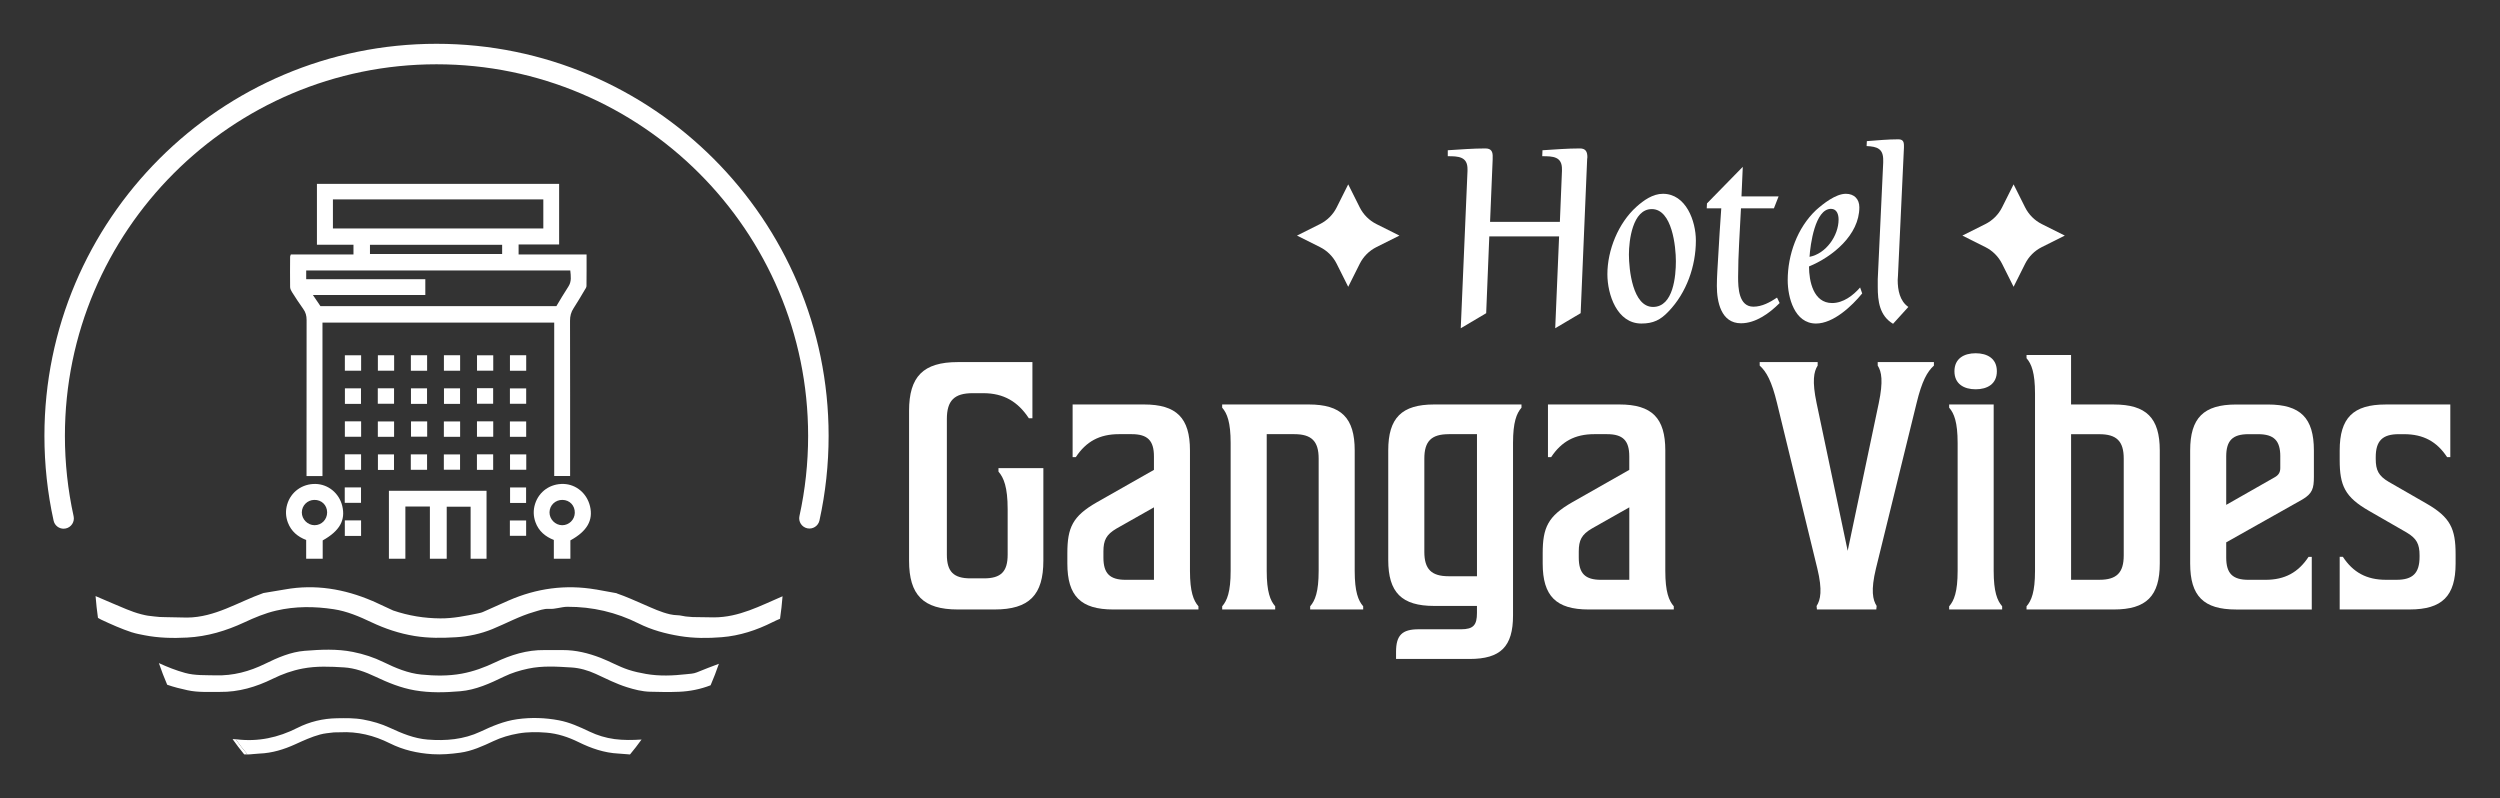 <svg width="354" height="113" viewBox="0 0 354 113" fill="none" xmlns="http://www.w3.org/2000/svg">
<rect x="0" y="0" width="354" height="113" fill="#333333" stroke="none"/>
<path d="M45.662 45.684V67.413H43.405C43.405 67.109 43.405 66.802 43.405 66.494C43.405 59.431 43.398 52.37 43.414 45.306C43.414 44.717 43.286 44.224 42.94 43.747C42.383 42.978 41.868 42.178 41.359 41.38C41.221 41.163 41.086 40.897 41.08 40.654C41.058 39.216 41.07 37.781 41.08 36.343C41.08 36.276 41.122 36.209 41.182 36.03H50.052V34.65H44.878V26.033H79.172V34.617H73.434V36.03H83.059C83.059 37.589 83.069 39.046 83.047 40.5C83.047 40.695 82.89 40.9 82.778 41.086C82.265 41.944 81.769 42.809 81.222 43.641C80.86 44.192 80.712 44.755 80.716 45.418C80.735 52.431 80.728 59.447 80.728 66.459V67.401H78.477V45.684H45.659H45.662ZM43.357 39.539H60.225V41.768H44.304C44.74 42.408 45.073 42.901 45.374 43.346H78.785C79.352 42.415 79.88 41.486 80.472 40.596C80.965 39.853 80.828 39.091 80.751 38.297H43.357V39.542V39.539ZM76.934 28.233H47.142V32.354H76.934V28.233ZM71.103 34.666H52.387V35.962H71.103V34.666Z" fill="white"/>
<path d="M45.694 76.523C48.102 75.178 48.957 73.647 48.458 71.621C48.016 69.827 46.472 68.566 44.679 68.527C42.8 68.489 41.189 69.648 40.667 71.422C40.411 72.29 40.446 73.161 40.766 74.003C41.234 75.236 42.169 76.014 43.354 76.459V79.12H45.694V76.523ZM42.739 72.552C42.745 71.582 43.523 70.804 44.5 70.785C45.534 70.766 46.312 71.518 46.322 72.543C46.332 73.555 45.541 74.368 44.545 74.368C43.565 74.368 42.733 73.532 42.739 72.552Z" fill="white"/>
<path d="M80.77 76.516C83.136 75.22 84.02 73.663 83.546 71.684C83.111 69.869 81.599 68.588 79.819 68.527C77.926 68.466 76.325 69.584 75.765 71.358C75.493 72.222 75.518 73.087 75.819 73.936C76.274 75.21 77.231 75.995 78.423 76.456V79.113H80.767V76.51L80.77 76.516ZM77.811 72.54C77.824 71.544 78.64 70.766 79.655 70.785C80.674 70.804 81.42 71.595 81.391 72.629C81.365 73.599 80.568 74.374 79.604 74.371C78.624 74.365 77.798 73.522 77.811 72.543V72.54Z" fill="white"/>
<path d="M57.404 71.723H60.872V79.117H63.255V71.749H66.639V79.117H68.894V69.495H55.07V79.117H57.401V71.723H57.404Z" fill="white"/>
<path d="M72.208 52.498V50.301H74.51V52.498H72.208Z" fill="white"/>
<path d="M51.116 57.189H48.839V54.989H51.116V57.189Z" fill="white"/>
<path d="M53.495 57.17V54.983H55.797V57.17H53.495Z" fill="white"/>
<path d="M60.468 57.189H58.192V54.989H60.468V57.189Z" fill="white"/>
<path d="M65.144 57.189H62.867V54.989H65.144V57.189Z" fill="white"/>
<path d="M67.539 54.967H69.829V57.17H67.539V54.967Z" fill="white"/>
<path d="M72.204 57.173V54.998H74.507V57.173H72.204Z" fill="white"/>
<path d="M51.135 59.661V61.844H48.832V59.661H51.135Z" fill="white"/>
<path d="M55.803 59.677V61.852H53.501V59.677H55.803Z" fill="white"/>
<path d="M60.488 59.671V61.832H58.199V59.671H60.488Z" fill="white"/>
<path d="M65.153 61.852H62.851V59.677H65.153V61.852Z" fill="white"/>
<path d="M69.842 59.661V61.844H67.539V59.661H69.842Z" fill="white"/>
<path d="M72.204 61.852V59.677H74.507V61.852H72.204Z" fill="white"/>
<path d="M48.826 64.33H51.128V66.529H48.826V64.33Z" fill="white"/>
<path d="M55.791 66.542H53.514V64.342H55.791V66.542Z" fill="white"/>
<path d="M58.17 66.523V64.339H60.472V66.523H58.17Z" fill="white"/>
<path d="M62.848 66.513V64.346H65.144V66.513H62.848Z" fill="white"/>
<path d="M69.832 66.53H67.533V64.333H69.832V66.53Z" fill="white"/>
<path d="M74.519 64.342V66.516H72.22V64.342H74.519Z" fill="white"/>
<path d="M69.844 50.31V52.488H67.545V50.31H69.844Z" fill="white"/>
<path d="M48.816 71.201V69.018H51.119V71.201H48.816Z" fill="white"/>
<path d="M74.494 71.217H72.227V69.024H74.494V71.217Z" fill="white"/>
<path d="M65.153 52.495H62.858V50.301H65.153V52.495Z" fill="white"/>
<path d="M60.478 52.498H58.179V50.301H60.478V52.498Z" fill="white"/>
<path d="M55.81 50.304V52.491H53.507V50.304H55.81Z" fill="white"/>
<path d="M51.135 50.308V52.492H48.832V50.308H51.135Z" fill="white"/>
<path d="M48.826 73.686H51.128V75.886H48.826V73.686Z" fill="white"/>
<path d="M72.198 75.87V73.699H74.501V75.87H72.198Z" fill="white"/>
<path d="M97.181 95.467C95.282 95.681 93.364 95.761 91.462 95.428C90.623 95.281 89.797 95.105 88.984 94.836C87.616 94.388 86.374 93.661 85.039 93.148C83.313 92.486 81.552 92.044 79.694 92.05C78.827 92.05 77.962 92.06 77.097 92.05C74.626 92.015 72.342 92.729 70.136 93.779C68.618 94.503 67.062 95.079 65.381 95.39C63.466 95.742 61.551 95.701 59.662 95.518C57.789 95.335 56.018 94.593 54.315 93.76C52.934 93.084 51.497 92.617 49.979 92.313C47.699 91.855 45.406 91.977 43.139 92.156C41.173 92.313 39.319 93.116 37.539 93.991C35.323 95.079 33.014 95.701 30.526 95.63C29.082 95.588 27.628 95.675 26.213 95.287C24.932 94.935 23.699 94.448 22.498 93.894C22.851 94.935 23.245 95.957 23.674 96.959C24.615 97.292 25.576 97.526 26.559 97.74C28.096 98.073 29.623 97.958 31.154 97.974C33.799 98.006 36.258 97.276 38.621 96.114C39.966 95.454 41.362 94.948 42.87 94.663C44.83 94.292 46.78 94.385 48.721 94.503C50.254 94.599 51.727 95.14 53.133 95.806C54.933 96.658 56.748 97.407 58.746 97.753C60.895 98.124 63.037 98.061 65.16 97.881C67.36 97.699 69.387 96.77 71.372 95.806C72.448 95.284 73.591 94.935 74.779 94.682C76.825 94.244 78.875 94.391 80.908 94.513C82.077 94.583 83.258 94.919 84.36 95.425C85.814 96.098 87.248 96.828 88.776 97.308C89.823 97.638 90.911 97.916 92.022 97.948C93.403 97.99 94.786 98.012 96.166 97.955C97.697 97.891 99.186 97.59 100.62 97.036C101.049 96.04 101.443 95.025 101.795 93.991C100.755 94.394 99.701 94.769 98.673 95.207C98.199 95.409 97.661 95.409 97.175 95.467H97.181Z" fill="white"/>
<path d="M40.36 83.456C40.386 83.488 40.283 83.485 40.36 83.456Z" fill="white"/>
<path d="M86.998 104.651C85.775 104.487 84.6 104.132 83.486 103.6C82.086 102.934 80.671 102.284 79.147 101.996C77.19 101.628 75.215 101.561 73.223 101.842C71.369 102.105 69.7 102.816 68.032 103.6C65.663 104.715 63.139 104.926 60.562 104.724C58.637 104.574 56.905 103.844 55.185 103.046C53.988 102.489 52.739 102.127 51.429 101.887C50.187 101.66 48.957 101.685 47.721 101.705C45.749 101.734 43.856 102.185 42.098 103.075C39.386 104.449 36.549 105.06 33.517 104.689C33.469 104.683 33.424 104.683 33.376 104.679C33.904 105.419 34.461 106.14 35.044 106.834C35.611 106.822 36.175 106.726 36.738 106.706C38.55 106.636 40.225 106.114 41.845 105.374C42.982 104.856 44.119 104.334 45.323 104.007C45.938 103.837 46.591 103.792 47.228 103.712C47.52 103.677 47.821 103.712 48.115 103.693C50.626 103.555 52.966 104.138 55.205 105.256C57.094 106.2 59.105 106.658 61.221 106.793C62.557 106.876 63.869 106.761 65.163 106.581C66.819 106.354 68.356 105.653 69.877 104.939C70.991 104.417 72.156 104.074 73.392 103.86C74.734 103.626 76.066 103.639 77.382 103.744C78.958 103.869 80.472 104.372 81.907 105.076C83.7 105.96 85.554 106.607 87.587 106.706C88.129 106.732 88.67 106.802 89.208 106.831C89.778 106.149 90.325 105.445 90.844 104.718C89.56 104.804 88.279 104.82 86.998 104.654V104.651Z" fill="white"/>
<path d="M52.735 85.082C52.735 85.092 52.726 85.104 52.735 85.082Z" fill="white"/>
<path d="M72.015 85.028H72.009C72.009 85.028 72.031 85.047 72.015 85.028Z" fill="white"/>
<path d="M18.704 89.543C19.258 89.725 19.853 89.831 20.433 89.946C22.441 90.343 24.477 90.388 26.511 90.279C29.351 90.129 32.021 89.328 34.593 88.13C36.05 87.452 37.513 86.834 39.111 86.462C41.839 85.828 44.554 85.854 47.27 86.267C49.124 86.549 50.869 87.292 52.569 88.099C54.529 89.027 56.546 89.703 58.717 90.058C60.68 90.378 62.624 90.35 64.558 90.234C66.316 90.129 68.07 89.754 69.729 89.075C71.695 88.268 73.572 87.231 75.618 86.648C76.306 86.453 77.011 86.164 77.76 86.216C78.644 86.276 79.476 85.924 80.35 85.921C83.895 85.911 87.245 86.693 90.421 88.278C92.266 89.2 94.216 89.731 96.271 90.068C98.263 90.394 100.239 90.385 102.195 90.228C104.728 90.026 107.149 89.238 109.435 88.079C109.762 87.913 110.095 87.769 110.453 87.618C110.607 86.565 110.726 85.505 110.809 84.432C107.652 85.78 104.664 87.413 101.103 87.42C101.103 87.391 101.11 87.445 101.11 87.42L98.084 87.375C97.424 87.301 97.197 87.333 96.774 87.234C95.961 87.042 95.685 87.176 94.853 86.981C93.572 86.683 92.416 86.136 91.234 85.623C89.947 85.066 88.676 84.483 87.322 84.019C87.322 83.99 87.322 84.029 87.322 84L84.363 83.462C84.363 83.462 84.363 83.462 84.363 83.468C80.088 82.738 75.983 83.299 72.016 85.034C71.99 85.015 71.999 85.028 72.012 85.034H72.019C72.035 85.053 72.025 85.044 72.012 85.034L68.945 86.408C68.269 86.677 68.432 86.702 67.705 86.85C65.938 87.208 64.174 87.58 62.342 87.564C60.081 87.544 57.897 87.205 55.646 86.437C55.646 86.392 55.64 86.475 55.64 86.43L52.739 85.088C52.739 85.088 52.745 85.073 52.732 85.095C48.762 83.391 44.621 82.697 40.363 83.462C40.388 83.494 40.286 83.491 40.363 83.462L37.301 83.974C33.715 85.242 30.465 87.42 26.494 87.448C26.482 87.436 26.485 87.442 26.491 87.448C26.501 87.465 26.491 87.455 26.491 87.448L23.465 87.388C22.764 87.394 22.421 87.352 21.883 87.295C20.996 87.195 20.855 87.195 20.02 86.984C18.537 86.609 17.199 85.95 15.809 85.383C15.044 85.073 14.298 84.717 13.532 84.406C13.612 85.444 13.728 86.472 13.872 87.49C14.016 87.573 14.154 87.66 14.288 87.724C15.735 88.4 17.189 89.056 18.707 89.552L18.704 89.543Z" fill="white"/>
<path d="M35.041 106.831C34.458 106.133 33.901 105.416 33.372 104.676C33.225 104.663 33.078 104.657 32.931 104.657C33.452 105.4 34 106.12 34.573 106.818C34.73 106.831 34.884 106.834 35.041 106.831Z" fill="white"/>
<path d="M9.005 74.865C8.339 74.865 7.74 74.404 7.59 73.725C6.725 69.809 6.29 65.768 6.29 61.723C6.29 31.108 31.195 6.202 61.811 6.202C92.426 6.202 117.332 31.108 117.332 61.723C117.332 65.761 116.896 69.793 116.035 73.702C115.862 74.484 115.087 74.98 114.306 74.807C113.525 74.634 113.028 73.862 113.201 73.078C114.018 69.373 114.431 65.55 114.431 61.723C114.431 32.709 90.825 9.103 61.811 9.103C32.797 9.103 9.191 32.709 9.191 61.723C9.191 65.559 9.607 69.389 10.424 73.1C10.596 73.882 10.1 74.657 9.319 74.829C9.213 74.852 9.107 74.865 9.005 74.865Z" fill="white"/>
<path d="M146.187 59.229H145.687C144.137 56.878 142.133 55.674 139.232 55.674H137.73C135.127 55.674 134.076 56.725 134.076 59.328V78.544C134.076 80.945 135.027 81.896 137.429 81.896H139.331C141.733 81.896 142.684 80.945 142.684 78.544V72.088C142.684 68.986 142.133 67.634 141.384 66.782V66.283H147.74V79.395C147.74 84.25 145.738 86.302 140.833 86.302H135.629C130.724 86.302 128.723 84.25 128.723 79.395V58.178C128.723 53.324 130.724 51.272 135.629 51.272H146.19V59.229H146.187Z" fill="white"/>
<path d="M169.706 86.303H157.644C153.039 86.303 151.137 84.401 151.137 79.796V78.346C151.137 74.692 151.886 73.091 155.29 71.138L163.398 66.533V64.631C163.398 62.38 162.498 61.477 160.244 61.477H158.441C155.687 61.477 153.788 62.527 152.335 64.73H151.883V57.273H161.992C166.597 57.273 168.499 59.175 168.499 63.779V80.843C168.499 83.795 168.998 85.047 169.7 85.848V86.299L169.706 86.303ZM163.401 82.098V71.839L158.095 74.842C156.645 75.694 156.244 76.495 156.244 78.096V78.948C156.244 81.198 157.144 82.102 159.398 82.102H163.401V82.098Z" fill="white"/>
<path d="M173.058 85.851C173.76 85.051 174.259 83.799 174.259 80.846V62.729C174.259 59.776 173.76 58.525 173.058 57.724V57.273H185.319C189.924 57.273 191.826 59.175 191.826 63.779V80.843C191.826 83.795 192.325 85.047 193.027 85.848V86.299H185.521V85.848C186.222 85.047 186.722 83.795 186.722 80.843V64.929C186.722 62.476 185.72 61.477 183.27 61.477H179.367V80.843C179.367 83.795 179.866 85.047 180.567 85.848V86.299H173.062V85.848L173.058 85.851Z" fill="white"/>
<path d="M215.445 57.727C214.744 58.528 214.244 59.78 214.244 62.732V87.154C214.244 91.557 212.493 93.309 208.09 93.309H197.68V92.307C197.68 89.953 198.532 89.105 200.882 89.105H206.886C208.638 89.105 209.137 88.502 209.137 86.802V85.8H203.082C198.477 85.8 196.575 83.898 196.575 79.293V63.779C196.575 59.175 198.477 57.273 203.082 57.273H215.442V57.724L215.445 57.727ZM205.138 61.48C202.685 61.48 201.686 62.482 201.686 64.932V78.144C201.686 80.597 202.688 81.596 205.138 81.596H209.14V61.477H205.138V61.48Z" fill="white"/>
<path d="M237.014 86.303H224.952C220.347 86.303 218.445 84.401 218.445 79.796V78.346C218.445 74.692 219.198 73.091 222.598 71.138L230.706 66.533V64.631C230.706 62.38 229.806 61.477 227.552 61.477H225.749C222.995 61.477 221.097 62.527 219.643 64.73H219.191V57.273H229.3C233.905 57.273 235.807 59.175 235.807 63.779V80.843C235.807 83.795 236.307 85.047 237.008 85.848V86.299L237.014 86.303ZM230.709 82.098V71.839L225.403 74.842C223.953 75.694 223.553 76.495 223.553 78.096V78.948C223.553 81.198 224.452 82.102 226.707 82.102H230.709V82.098Z" fill="white"/>
<path d="M257.232 85.803C257.783 84.951 258.084 83.6 257.332 80.497L251.626 57.077C250.876 53.974 250.124 52.623 249.173 51.771V51.272H257.38V51.771C256.829 52.623 256.579 53.974 257.229 57.077L261.632 77.996L266.035 57.077C266.685 53.974 266.435 52.623 265.884 51.771V51.272H273.842V51.771C272.891 52.623 272.141 53.974 271.389 57.077L265.635 80.497C264.885 83.6 265.183 84.951 265.734 85.803L265.683 86.302H257.277L257.226 85.803H257.232Z" fill="white"/>
<path d="M276 85.851C276.701 85.05 277.201 83.799 277.201 80.846V62.729C277.201 59.776 276.701 58.524 276 57.724V57.272H282.305V80.843C282.305 83.795 282.804 85.047 283.505 85.848V86.299H276V85.848V85.851ZM279.753 50.02C281.405 50.02 282.756 50.769 282.756 52.572C282.756 54.374 281.405 55.124 279.753 55.124C278.1 55.124 276.749 54.374 276.749 52.572C276.749 50.769 278.1 50.02 279.753 50.02Z" fill="white"/>
<path d="M286.957 85.851C287.658 85.051 288.158 83.799 288.158 80.846V55.726C288.158 52.774 287.658 51.522 286.957 50.721V50.27H293.262V57.276H299.317C303.922 57.276 305.824 59.178 305.824 63.782V79.796C305.824 84.401 303.922 86.303 299.317 86.303H286.957V85.851ZM297.268 82.098C299.721 82.098 300.72 81.096 300.72 78.647V64.935C300.72 62.482 299.721 61.483 297.268 61.483H293.265V82.102H297.268V82.098Z" fill="white"/>
<path d="M315.232 76.796V78.947C315.232 81.198 316.132 82.102 318.386 82.102H320.788C323.542 82.102 325.44 81.051 326.894 78.848H327.346V86.306H316.635C312.03 86.306 310.128 84.404 310.128 79.799V63.785C310.128 59.181 312.03 57.279 316.635 57.279H321.14C325.745 57.279 327.647 59.181 327.647 63.785V67.538C327.647 69.139 327.445 69.892 325.994 70.74L315.235 76.796H315.232ZM322.891 64.634C322.891 62.383 321.992 61.48 319.737 61.48H318.386C316.135 61.48 315.232 62.38 315.232 64.634V71.49L322.088 67.586C322.639 67.285 322.888 66.885 322.888 66.286V64.634H322.891Z" fill="white"/>
<path d="M331.297 78.845H331.748C333.199 81.048 335.101 82.099 337.854 82.099H339.356C341.659 82.099 342.61 81.147 342.61 78.845V78.644C342.61 77.042 342.209 76.242 340.759 75.39L335.453 72.338C332.049 70.388 331.3 68.784 331.3 65.134V63.782C331.3 59.178 333.202 57.276 337.806 57.276H346.964V64.734H346.513C345.062 62.531 343.16 61.48 340.407 61.48H339.657C337.355 61.48 336.404 62.431 336.404 64.734V64.983C336.404 66.584 336.804 67.385 338.255 68.237L343.561 71.288C346.964 73.238 347.714 74.843 347.714 78.493V79.793C347.714 84.398 345.812 86.3 341.207 86.3H331.3V78.842L331.297 78.845Z" fill="white"/>
<path d="M224.74 22.556L223.821 44.346L220.219 46.478L220.769 33.471H210.884L210.443 44.349L206.843 46.482L207.798 24.214V23.993C207.833 22.155 206.475 22.12 205.005 22.12V21.275C206.77 21.166 208.569 21.019 210.334 21.019C211.179 21.019 211.4 21.496 211.362 22.267V22.562L210.993 31.416H220.878L221.173 24.214V23.993C221.208 22.155 219.886 22.12 218.381 22.12L218.416 21.275C220.18 21.166 221.944 21.019 223.706 21.019C224.551 21.019 224.772 21.496 224.772 22.267L224.737 22.562L224.74 22.556Z" fill="white"/>
<path d="M236.277 44.086C235.138 45.3 234.11 45.812 232.419 45.812C228.964 45.812 227.606 41.697 227.606 38.831C227.606 35.415 229.15 31.591 231.721 29.279C232.749 28.36 234.036 27.441 235.471 27.441C238.74 27.441 240.136 31.3 240.136 34.057C240.136 37.694 238.814 41.444 236.277 44.089V44.086ZM233.889 29.609C231.17 29.609 230.655 34.054 230.655 36.039C230.655 38.133 231.17 43.462 234.071 43.462C236.972 43.462 237.305 39.017 237.305 36.993C237.305 34.969 236.79 29.606 233.889 29.606V29.609Z" fill="white"/>
<path d="M251.999 42.91C250.568 44.345 248.618 45.776 246.524 45.776C243.693 45.776 243.107 42.728 243.107 40.486C243.107 39.164 243.219 37.803 243.29 36.481C243.399 34.166 243.584 31.815 243.732 29.5H241.673L241.708 28.802L246.777 23.621L246.594 27.809H251.849L251.186 29.5H246.521C246.373 32.734 246.117 36.004 246.117 39.238C246.117 40.743 246.191 43.426 248.285 43.426C249.499 43.426 250.635 42.802 251.628 42.139L251.996 42.91H251.999Z" fill="white"/>
<path d="M263.687 41.55C262.217 43.349 259.607 45.812 257.145 45.812C254.097 45.812 253.139 42.101 253.139 39.677C253.139 36.074 254.5 32.254 257.145 29.756C258.173 28.837 259.937 27.441 261.372 27.441C262.547 27.441 263.283 28.178 263.283 29.353C263.283 33.285 259.463 36.372 256.156 37.73C256.156 39.824 256.78 42.911 259.425 42.911C261.003 42.911 262.403 41.844 263.392 40.705L263.687 41.55ZM259.278 29.571C257.001 29.571 256.338 34.678 256.229 36.369C258.544 35.927 260.344 33.394 260.344 31.079C260.344 30.416 260.123 29.574 259.278 29.574V29.571Z" fill="white"/>
<path d="M268.057 45.85C266.146 44.71 265.89 42.655 265.89 40.634V39.532L266.661 23.035V22.741C266.697 21.05 265.816 20.755 264.311 20.682L264.346 19.984C265.816 19.875 267.321 19.727 268.791 19.727C269.415 19.727 269.598 20.022 269.598 20.608V20.903L268.752 39.055C268.752 39.238 268.714 39.459 268.714 39.645C268.714 41.079 269.009 42.619 270.222 43.465L268.054 45.853L268.057 45.85Z" fill="white"/>
<path d="M190.907 26.106L192.54 29.369C193.052 30.387 193.878 31.216 194.897 31.726L198.16 33.359L194.897 34.992C193.878 35.504 193.049 36.33 192.54 37.349L190.907 40.611L189.274 37.349C188.762 36.33 187.935 35.501 186.917 34.992L183.654 33.359L186.917 31.726C187.935 31.213 188.765 30.387 189.274 29.369L190.907 26.106Z" fill="white"/>
<path d="M285.125 26.106L286.758 29.369C287.271 30.387 288.097 31.216 289.115 31.726L292.378 33.359L289.115 34.992C288.097 35.504 287.268 36.33 286.758 37.349L285.125 40.611L283.492 37.349C282.98 36.33 282.154 35.501 281.135 34.992L277.873 33.359L281.135 31.726C282.154 31.213 282.983 30.387 283.492 29.369L285.125 26.106Z" fill="white"/>
</svg>
